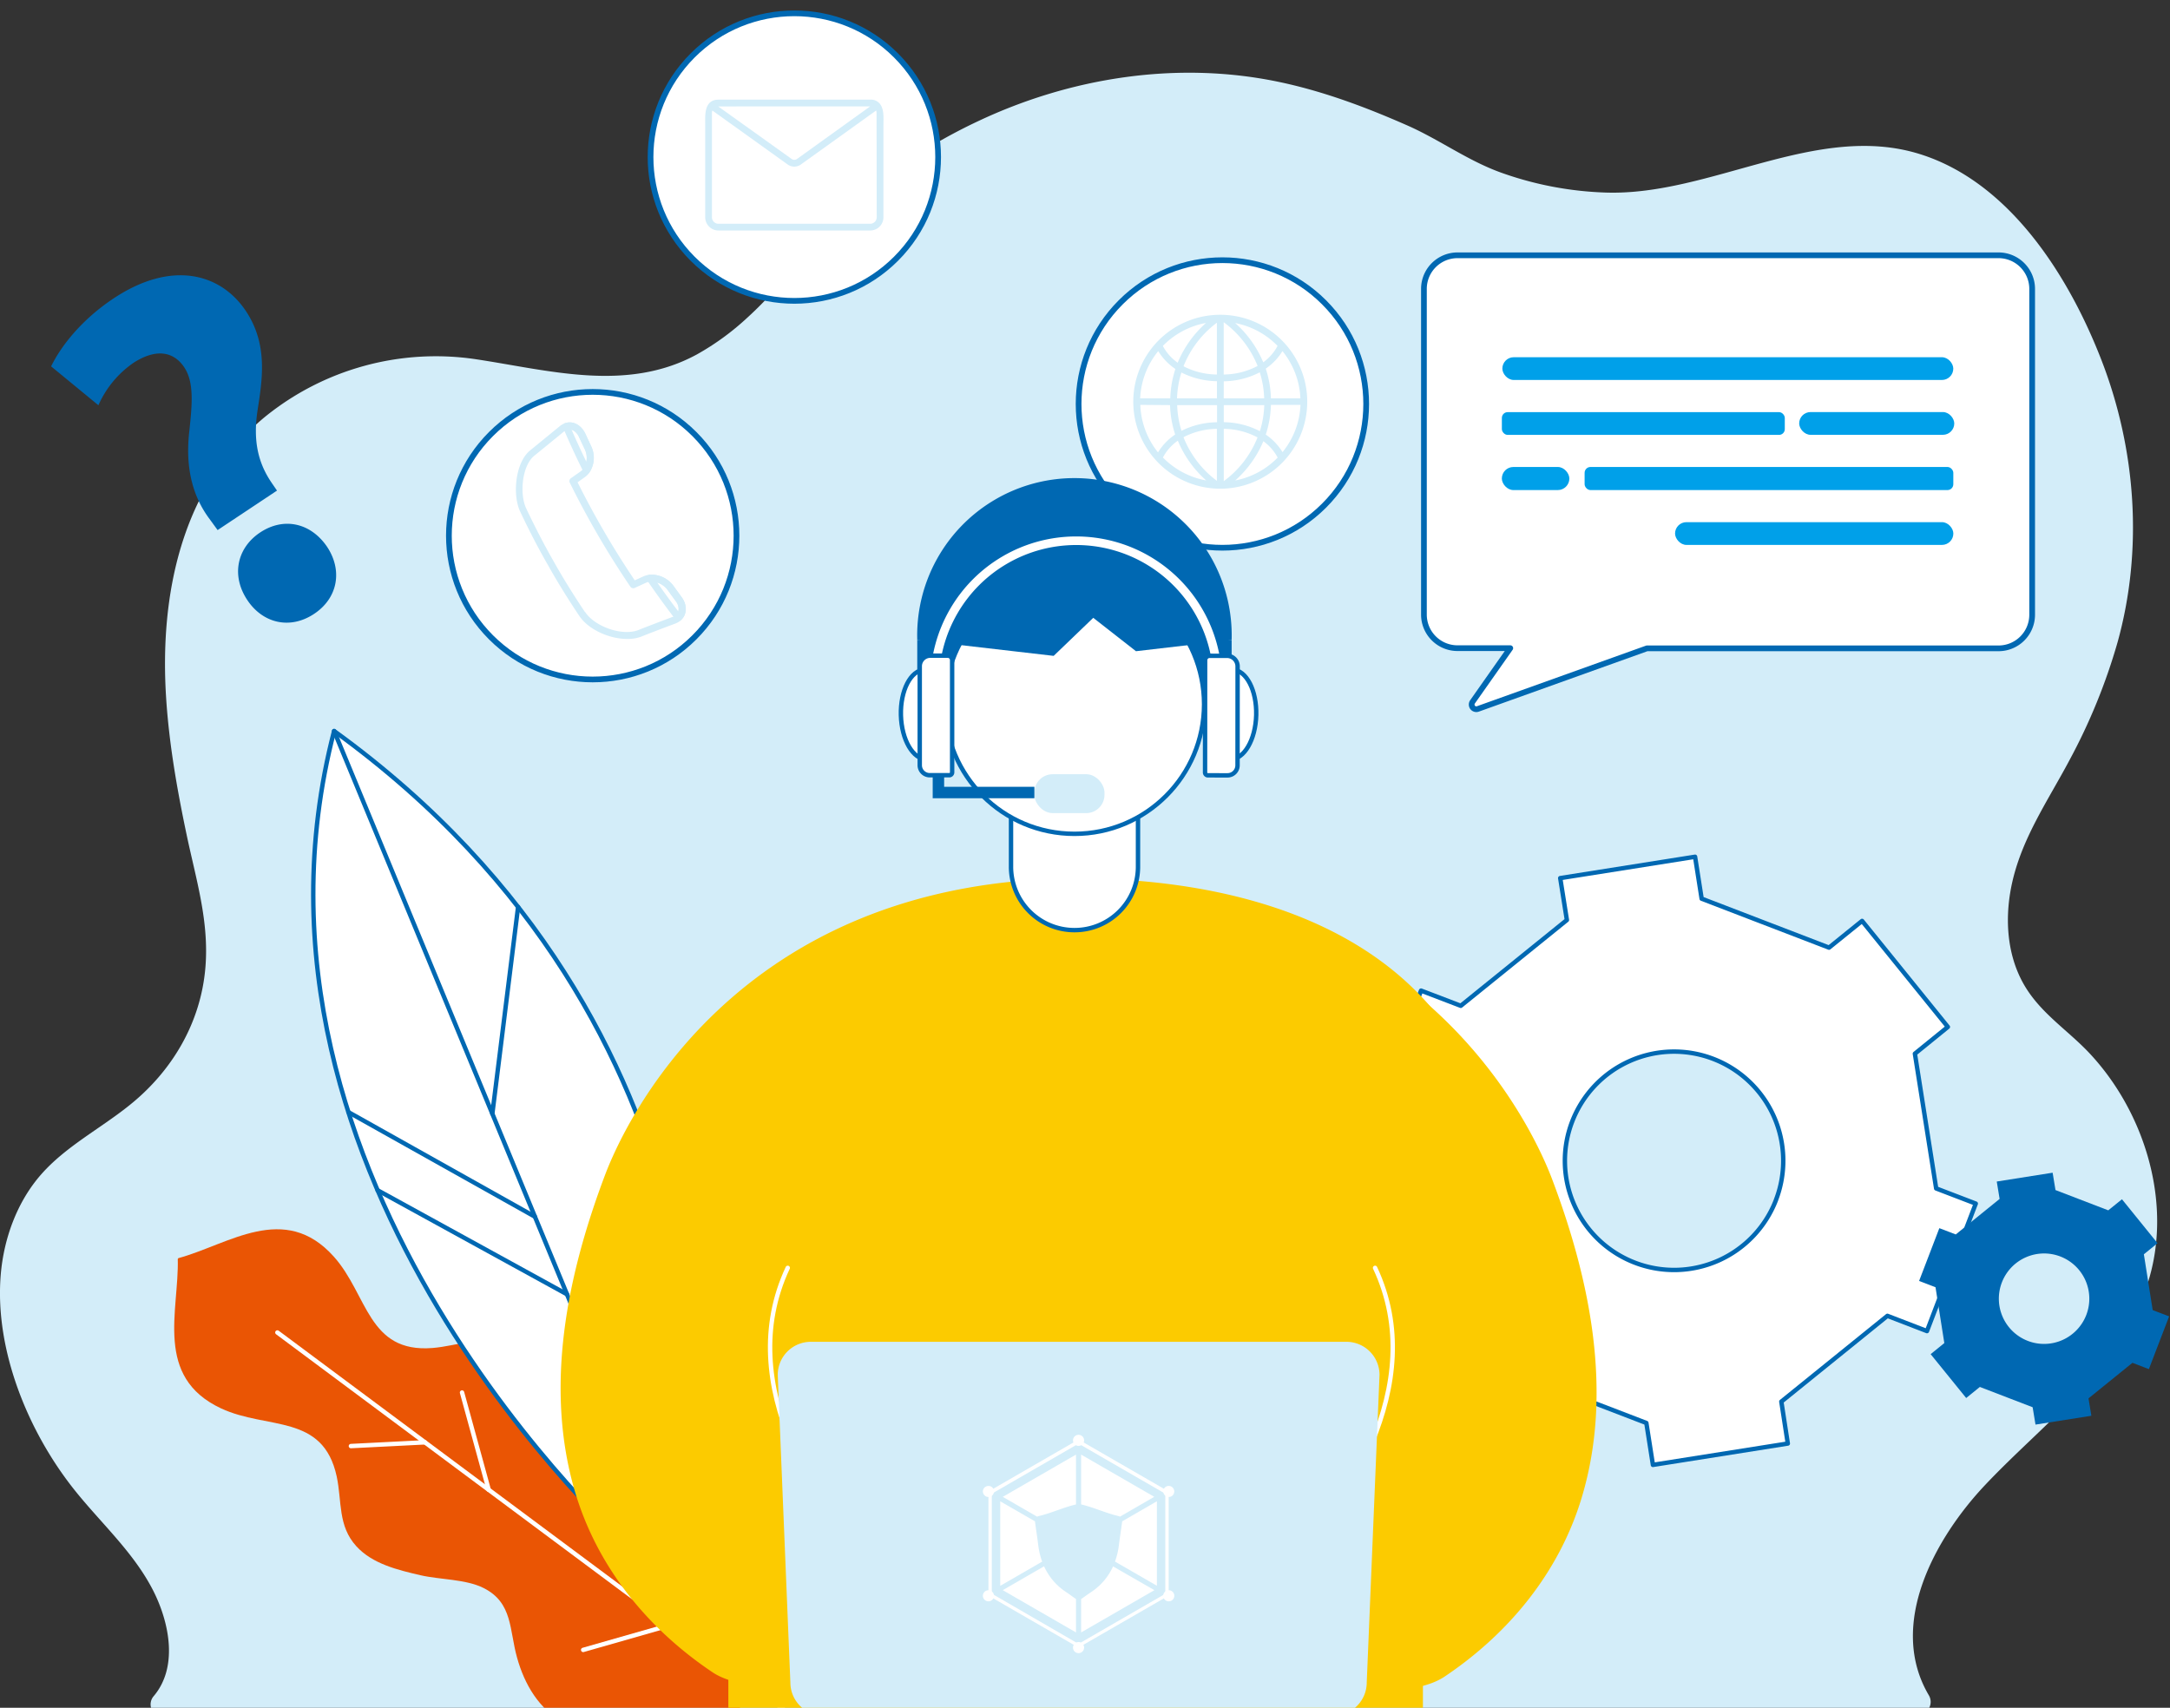 <svg id="圖層_2" data-name="圖層 2" xmlns="http://www.w3.org/2000/svg" xmlns:xlink="http://www.w3.org/1999/xlink" viewBox="0 0 758.93 597.35"><rect x="0" y="0" width="758.93" height="597.35" fill="#333333" stroke="none"/><defs><style>.cls-1,.cls-13,.cls-14,.cls-9{fill:none;}.cls-2{clip-path:url(#clip-path);}.cls-3,.cls-6{fill:#d3edf9;}.cls-4{fill:#0068b2;}.cls-10,.cls-12,.cls-5{fill:#fff;}.cls-10,.cls-14,.cls-5{stroke:#0068b2;}.cls-10,.cls-13,.cls-5,.cls-9{stroke-linecap:round;stroke-linejoin:round;}.cls-5{stroke-width:2px;}.cls-6{stroke:#d3edf9;}.cls-14,.cls-6{stroke-miterlimit:10;}.cls-7{fill:#00a0e9;}.cls-8{fill:#ea5504;}.cls-13,.cls-9{stroke:#fff;}.cls-10,.cls-9{stroke-width:1.54px;}.cls-11{fill:#fccb00;}.cls-13{stroke-width:3px;}.cls-14{stroke-width:4px;}</style><clipPath id="clip-path"><rect class="cls-1" x="-44.19" y="-40.31" width="846.68" height="637.65"/></clipPath></defs><g class="cls-2"><path class="cls-3" d="M53.78,593.25a4.41,4.41,0,0,0-.9,4.27H674.64a4.55,4.55,0,0,0,0-4.45c-14.72-24.76,2.16-55.11,19.56-73.57,21.67-23,50.11-42.62,58.17-75,6.58-26.43-3.06-56.13-21.33-75.81-7.77-8.37-17.47-14.25-23.27-24.44-6.15-10.8-6.73-24.1-3.89-36.2,3.61-15.42,12.49-28.24,19.81-42a206,206,0,0,0,16.89-41.36c9-32.37,6.49-67.38-5.57-98.59-11.3-29.23-32-62.37-63.63-72.22-36-11.22-73,14.58-109.58,13.48a119.72,119.72,0,0,1-36.88-7c-11.7-4.22-21.47-11.52-32.72-16.48-14.68-6.47-29.8-12.13-45.56-15.36-35.17-7.22-72.23-1.4-104.53,13.85C326,49.94,310.47,59.92,297.46,72.16s-23,27.07-36.14,39A91.31,91.31,0,0,1,243.68,124c-24.72,13.41-51.8,5.44-77.68,1.59a94.82,94.82,0,0,0-73.29,20.19c-29.38,24.24-37,62.48-34.58,98.77,1.06,16,3.85,31.82,7.15,47.48s7.89,30.21,6.56,46.33c-1.6,19.42-11.7,36.44-26.81,48.43-10,8-22,14.22-30.54,23.89S1.29,433.28.25,446C-1.9,472.25,9.84,500.81,26,521.1c9.45,11.87,21.25,22.3,28,36.12C59.34,568.2,62.2,583.28,53.78,593.25Z"/><path class="cls-4" d="M76.11,185.41l-2.82-3.87c-5.76-7.7-8.58-17.65-7.09-30.62,1-9.37,1.75-17.15-1.74-22.4-3.6-5.43-9.6-6.77-17.53-1.77a35.17,35.17,0,0,0-12.51,15L17.88,128.15c3.45-7.11,10.67-16.35,21.86-23.78C60.36,90.69,77.4,95.86,86,108.8c8,12,5.61,24.69,4,35.26-1.44,10.09.19,17.76,5,24.8l1.88,2.74Zm10.34,24.41c-5.59-8.43-3.65-18.1,4.5-23.55,8.33-5.54,17.77-3.37,23.45,5,5.4,8.14,3.9,17.85-4.56,23.46S91.83,218,86.45,209.82Z"/><circle class="cls-5" cx="427.52" cy="141.3" r="50.29" transform="translate(25.3 343.69) rotate(-45)"/><circle class="cls-5" cx="207.29" cy="187.37" r="50.29" transform="translate(-71.78 201.46) rotate(-45)"/><circle class="cls-5" cx="277.81" cy="54.94" r="50.29" transform="translate(42.52 212.54) rotate(-45)"/><path class="cls-3" d="M426.77,110.5a30,30,0,1,0,30,30A30.06,30.06,0,0,0,426.77,110.5Zm.78,22.48a27.45,27.45,0,0,0,13.25-3.34,34.16,34.16,0,0,1,1.72,10.1h-15Zm0-1.56V112.1h.21a35.46,35.46,0,0,1,12.55,16.09A26,26,0,0,1,427.55,131.42Zm-1.56,0a26.24,26.24,0,0,1-12.57-3.12A35.51,35.51,0,0,1,426,112.11Zm0,1.56v6.76H411.24a34,34,0,0,1,1.69-10A27.56,27.56,0,0,0,426,133Zm-16.33,6.76H398.35a28.28,28.28,0,0,1,6.75-17.63,19.75,19.75,0,0,0,6.43,6.79A35.83,35.83,0,0,0,409.66,139.74Zm0,1.56a35.78,35.78,0,0,0,1.87,10.84,19.84,19.84,0,0,0-6.43,6.79,28.26,28.26,0,0,1-6.75-17.63Zm1.58,0H426v6.76a27.56,27.56,0,0,0-13.06,3.24A33.88,33.88,0,0,1,411.24,141.3ZM426,149.62v19.29a35.42,35.42,0,0,1-12.57-16.16A26.12,26.12,0,0,1,426,149.62ZM427.55,169V149.62a26.14,26.14,0,0,1,12.76,3.22,35.46,35.46,0,0,1-12.58,16.1Zm0-20.89V141.3h15a34.16,34.16,0,0,1-1.72,10.1A27.45,27.45,0,0,0,427.55,148.06Zm16.55-6.76h11.09a28.28,28.28,0,0,1-6.75,17.63,19.69,19.69,0,0,0-6.25-6.67A36.13,36.13,0,0,0,444.1,141.3Zm0-1.56a36.07,36.07,0,0,0-1.91-11,19.78,19.78,0,0,0,6.25-6.67,28.26,28.26,0,0,1,6.75,17.62Zm3.24-18.84a17.15,17.15,0,0,1-5.68,6.44,37.55,37.55,0,0,0-11-15A28.39,28.39,0,0,1,447.34,120.9Zm-24.22-8.58a37.48,37.48,0,0,0-11.06,15.13,17,17,0,0,1-5.85-6.56A28.39,28.39,0,0,1,423.12,112.32Zm-16.91,47.83a17.1,17.1,0,0,1,5.85-6.56,37.5,37.5,0,0,0,11.08,15.14A28.43,28.43,0,0,1,406.21,160.15Zm24.46,8.54a37.47,37.47,0,0,0,11-15,17.11,17.11,0,0,1,5.69,6.45A28.44,28.44,0,0,1,430.67,168.69Z"/><path class="cls-3" d="M426.77,170.94a30.42,30.42,0,1,1,30.42-30.42A30.45,30.45,0,0,1,426.77,170.94Zm0-60a29.63,29.63,0,1,0,29.63,29.62A29.67,29.67,0,0,0,426.77,110.9Zm-.38,58.76-.62-.42a35.75,35.75,0,0,1-12.72-16.35l-.12-.32.29-.17A26.67,26.67,0,0,1,426,149.23h.41Zm-12.47-16.74a35.11,35.11,0,0,0,11.67,15.23V150A26,26,0,0,0,413.92,152.92Zm13.24,16.43V149.22h.4a26.46,26.46,0,0,1,12.95,3.27l.29.17-.12.31A35.76,35.76,0,0,1,428,169.27l-.09.06h-.7ZM428,150V168.3A35,35,0,0,0,439.81,153,25.72,25.72,0,0,0,428,150Zm-3.48,19.27-1.38-.18a28.9,28.9,0,0,1-17.17-8.69l-.18-.2.11-.25a17.46,17.46,0,0,1,6-6.72l.41-.28.18.47a37.2,37.2,0,0,0,11,15Zm-17.78-9.22a28.16,28.16,0,0,0,15.12,8,38,38,0,0,1-9.93-13.91A16.64,16.64,0,0,0,406.69,160.08Zm22.63,9.19,1.09-.89a37.23,37.23,0,0,0,10.87-14.82l.19-.47.41.29a17.31,17.31,0,0,1,5.82,6.6l.11.24-.19.2a28.89,28.89,0,0,1-16.9,8.66Zm12.51-15A37.88,37.88,0,0,1,432,168.06a28.13,28.13,0,0,0,14.85-8A16.69,16.69,0,0,0,441.83,154.32Zm-36.66,5.31-.37-.44A28.89,28.89,0,0,1,398,141.31v-.4h12.11v.39A35.42,35.42,0,0,0,411.91,152l.1.29-.26.17a19.26,19.26,0,0,0-6.3,6.64Zm-6.41-17.93A28.09,28.09,0,0,0,405,158.24a20.32,20.32,0,0,1,6-6.26,36.16,36.16,0,0,1-1.79-10.28Zm49.61,17.92-.27-.5a19.43,19.43,0,0,0-6.13-6.53l-.26-.17.1-.29a35.43,35.43,0,0,0,1.89-10.83v-.39H455.6v.4a28.91,28.91,0,0,1-6.84,17.87Zm-5.71-7.52a20.46,20.46,0,0,1,5.84,6.13,28,28,0,0,0,6.28-16.53H444.49A36.26,36.26,0,0,1,442.66,152.1ZM441,152l-.42-.24a27.21,27.21,0,0,0-13.06-3.29h-.38v-7.54h15.76v.4a34.83,34.83,0,0,1-1.75,10.22ZM428,147.68a28,28,0,0,1,12.62,3.14,33.76,33.76,0,0,0,1.54-9.12H428Zm-15.25,4.21-.15-.46a34.79,34.79,0,0,1-1.71-10.12v-.4h15.56v7.54H426a27.41,27.41,0,0,0-12.88,3.19Zm-1.05-10.19a33.87,33.87,0,0,0,1.51,9,28.12,28.12,0,0,1,12.43-3v-6Zm31.27-1.56H427.16v-7.55h.38a27.2,27.2,0,0,0,13.06-3.28l.42-.24.16.46a35.09,35.09,0,0,1,1.74,10.21Zm-15-.8h14.16a33.69,33.69,0,0,0-1.54-9.11A28.14,28.14,0,0,1,428,133.37Zm27.65.8H443.71v-.39a35.5,35.5,0,0,0-1.89-10.84l-.1-.28.26-.17a19.53,19.53,0,0,0,6.13-6.53l.27-.51.38.44a28.93,28.93,0,0,1,6.84,17.87Zm-11.11-.8h10.29a28.06,28.06,0,0,0-6.28-16.53,20.23,20.23,0,0,1-5.84,6.13A36.32,36.32,0,0,1,444.49,139.34Zm-18.1.8H410.83v-.41a34.73,34.73,0,0,1,1.71-10.11l.15-.46.42.23A27.17,27.17,0,0,0,426,132.58h.39Zm-14.74-.8h13.94v-6a28.26,28.26,0,0,1-12.43-3.05A33.87,33.87,0,0,0,411.65,139.34Zm-1.6.8H397.94v-.41a28.86,28.86,0,0,1,6.85-17.87l.37-.44.28.5a19.35,19.35,0,0,0,6.3,6.65l.26.17-.1.29a35.06,35.06,0,0,0-1.85,10.72Zm-11.29-.8h10.51a36.22,36.22,0,0,1,1.79-10.28,20.42,20.42,0,0,1-6-6.25A28.06,28.06,0,0,0,398.76,139.34Zm28.4-7.51V111.69h.73l.09.06a35.72,35.72,0,0,1,12.7,16.28l.12.32-.29.17a26.68,26.68,0,0,1-12.95,3.27Zm.79-19.11V131a25.84,25.84,0,0,0,11.86-3A35.21,35.21,0,0,0,428,112.72Zm-1.56,19.11H426a26.78,26.78,0,0,1-12.76-3.18l-.29-.16.12-.32a35.84,35.84,0,0,1,12.72-16.38l.62-.41Zm-12.48-3.71A25.89,25.89,0,0,0,425.59,131V112.88A35.24,35.24,0,0,0,413.91,128.12Zm-1.66-.06-.41-.28a17.39,17.39,0,0,1-6-6.72l-.11-.24.18-.2a28.91,28.91,0,0,1,17.15-8.69l1.38-.18-1.08.88a37.1,37.1,0,0,0-10.94,15ZM406.69,121a16.72,16.72,0,0,0,5.19,5.87,38.09,38.09,0,0,1,9.91-13.91A28.1,28.1,0,0,0,406.69,121Zm34.78,7-.18-.47a37.32,37.32,0,0,0-10.85-14.82l-1.09-.9,1.39.2a28.94,28.94,0,0,1,16.88,8.65l.19.2-.11.25a17.39,17.39,0,0,1-5.82,6.6ZM432,113a38.15,38.15,0,0,1,9.81,13.73,16.74,16.74,0,0,0,5-5.74A28.11,28.11,0,0,0,432,113Z"/><path class="cls-3" d="M236.88,217.28a8,8,0,0,1-.93.44c-3.74,1.4-8,3-12.09,4.63-6.42,2.41-17-1.19-20.93-7.14-.64-1-6.21-9.24-11-17.84-5-8.65-9.19-17.61-9.66-18.61h0c-2.71-5.69-1.72-16.63,3.24-20.83l3.78-3.08c2.19-1.79,4.46-3.63,6.68-5.47a5.5,5.5,0,0,1,1.86-1c2.57-.82,5.23.65,6.6,3.67.64,1.39,1.3,2.8,2,4.19a8.92,8.92,0,0,1-.54,8.76,6.09,6.09,0,0,1-1.55,1.57l-2.82,2a305,305,0,0,0,20.34,34.93L225,202a6.69,6.69,0,0,1,2.19-.58,9.12,9.12,0,0,1,8,3.82c.89,1.24,1.81,2.5,2.73,3.75,2,2.66,1.9,5.79-.16,7.62A5.07,5.07,0,0,1,236.88,217.28Zm-32.57-3c3.52,5.3,13.26,8.65,19,6.51,4.1-1.62,8.35-3.22,12.1-4.64a4.13,4.13,0,0,0,1.34-.79c1.42-1.27,1.39-3.43-.07-5.41-.93-1.25-1.85-2.52-2.74-3.77a7.56,7.56,0,0,0-6.52-3.13,5.14,5.14,0,0,0-1.65.43l-3.87,1.79a.82.82,0,0,1-1-.29,305.65,305.65,0,0,1-21.17-36.34.83.83,0,0,1,.26-1l3.41-2.41a4.79,4.79,0,0,0,1.15-1.18,7.21,7.21,0,0,0,.39-7.09c-.66-1.39-1.31-2.81-2-4.21-1-2.22-2.86-3.33-4.6-2.77a3.62,3.62,0,0,0-1.3.71c-2.23,1.84-4.5,3.69-6.69,5.47l-3.77,3.08c-4.32,3.65-5.24,13.71-2.8,18.84h0c.18.4,4.55,9.74,9.59,18.5,4.77,8.55,10.31,16.79,10.93,17.7l0,0Z"/><path class="cls-3" d="M219.29,223.49c-6.19,0-13.52-3.29-16.69-8.06-.62-.92-6.22-9.24-11-17.86-5-8.63-9.16-17.54-9.67-18.62v0c-2.76-5.81-1.74-17,3.35-21.3l3.57-2.92.21-.17,6.68-5.46a5.8,5.8,0,0,1,2-1.1c2.76-.88,5.61.68,7.08,3.89.63,1.39,1.29,2.8,1.94,4.18a9.35,9.35,0,0,1-.57,9.16,7.07,7.07,0,0,1-1.65,1.67l-2.54,1.8a305.55,305.55,0,0,0,20,34.3l2.93-1.35a6.86,6.86,0,0,1,2.31-.61,9.53,9.53,0,0,1,8.39,4c.88,1.23,1.8,2.49,2.72,3.74,2.1,2.83,2,6.19-.21,8.16a5.67,5.67,0,0,1-1,.72l-.2-.34.2.34a6.43,6.43,0,0,1-1,.47c-3.76,1.41-8,3-12.08,4.63A13.47,13.47,0,0,1,219.29,223.49ZM182.6,178.55l0,0c.46,1,4.66,9.93,9.65,18.59,4.79,8.59,10.37,16.89,11,17.81,3.86,5.82,14.19,9.34,20.46,7,4.1-1.62,8.33-3.22,12.06-4.62a5.8,5.8,0,0,0,.9-.43h0a5,5,0,0,0,.87-.62c1.9-1.69,1.94-4.61.1-7.09-.92-1.26-1.84-2.52-2.73-3.76a8.7,8.7,0,0,0-7.66-3.65,6.32,6.32,0,0,0-2.06.54L221.66,204l-.19-.28a304.94,304.94,0,0,1-20.37-35l-.15-.31,3.1-2.19a6.22,6.22,0,0,0,1.46-1.48,8.54,8.54,0,0,0,.5-8.36c-.65-1.38-1.31-2.79-1.95-4.19-1.29-2.83-3.75-4.22-6.12-3.46a5.18,5.18,0,0,0-1.73.95c-2.22,1.83-4.49,3.68-6.68,5.46l-.21.18-3.57,2.91C180.93,162.32,180,173,182.6,178.55Zm36.69,43.29c-5.62,0-12.46-3-15.31-7.32v0c-.63-.92-6.18-9.18-10.95-17.74-5.05-8.75-9.43-18.12-9.62-18.52-2.5-5.26-1.54-15.57,2.91-19.33l3.76-3.07c2.2-1.79,4.46-3.64,6.69-5.48a4.26,4.26,0,0,1,1.44-.79c1.94-.62,4,.59,5.08,3,.64,1.41,1.3,2.82,1.95,4.21a7.63,7.63,0,0,1-.43,7.5,5.3,5.3,0,0,1-1.24,1.26l-3.41,2.41a.44.44,0,0,0-.13.55,304.23,304.23,0,0,0,21.14,36.29.42.42,0,0,0,.53.15l3.87-1.79a5.43,5.43,0,0,1,1.78-.46,8,8,0,0,1,6.88,3.29c.89,1.24,1.81,2.51,2.74,3.77,1.59,2.14,1.59,4.53,0,5.93a4.52,4.52,0,0,1-1.46.88l-.07,0c-3.73,1.41-7.95,3-12,4.61A11.76,11.76,0,0,1,219.29,221.84Zm-14.65-7.77c3.44,5.18,12.94,8.44,18.49,6.36,4.08-1.62,8.3-3.21,12-4.61l.07,0a3.7,3.7,0,0,0,1.21-.72c1.26-1.12,1.21-3.07-.12-4.87-.93-1.26-1.86-2.53-2.75-3.77a7.1,7.1,0,0,0-6.15-3,4.43,4.43,0,0,0-1.52.4L222,205.64a1.22,1.22,0,0,1-1.53-.42,308.1,308.1,0,0,1-21.2-36.39,1.23,1.23,0,0,1,.39-1.55l3.41-2.4a4.5,4.5,0,0,0,1.05-1.08,6.85,6.85,0,0,0,.37-6.7c-.66-1.39-1.32-2.81-2-4.22-.93-2-2.58-3-4.12-2.56a3.32,3.32,0,0,0-1.17.65c-2.23,1.84-4.5,3.68-6.69,5.47l-3.77,3.07c-4.2,3.55-5.08,13.36-2.69,18.37.19.41,4.56,9.75,9.59,18.48,4.76,8.54,10.29,16.76,10.91,17.67l0,0Z"/><path class="cls-3" d="M205.57,165.22a.79.79,0,0,1-.48.1.81.81,0,0,1-.67-.45c-2.5-5-4.9-10.22-7.12-15.39a.82.82,0,0,1,0-.67.84.84,0,0,1,.5-.44c2.58-.83,5.24.64,6.61,3.66h0c.64,1.39,1.3,2.8,2,4.19a8.92,8.92,0,0,1-.54,8.76A.75.75,0,0,1,205.57,165.22Zm-6.32-15.42c1.87,4.33,3.87,8.65,5.94,12.88a7.54,7.54,0,0,0-.32-5.75c-.66-1.39-1.31-2.81-2-4.21h0C202.08,150.9,200.68,149.82,199.25,149.8Zm4.42,2.58h0Z"/><path class="cls-3" d="M205.16,165.72h-.1a1.21,1.21,0,0,1-1-.68c-2.5-5-4.9-10.22-7.12-15.4a1.22,1.22,0,0,1,0-1,1.18,1.18,0,0,1,.74-.66c2.78-.89,5.63.67,7.1,3.88.64,1.41,1.29,2.81,1.94,4.18a9.35,9.35,0,0,1-.57,9.16,1.2,1.2,0,0,1-.39.35h0A1.16,1.16,0,0,1,205.16,165.72Zm-5.92-17.18a4.27,4.27,0,0,0-1.31.21.42.42,0,0,0-.26.23.43.43,0,0,0,0,.35c2.22,5.16,4.61,10.33,7.1,15.36a.44.44,0,0,0,.36.24.39.39,0,0,0,.25-.06h0a.49.49,0,0,0,.13-.12,8.54,8.54,0,0,0,.5-8.36c-.65-1.37-1.3-2.78-1.95-4.19C203,149.89,201.17,148.54,199.24,148.54Zm6,15.14-.41-.83c-2.07-4.23-4.07-8.57-6-12.89l-.24-.56h.61c1.63,0,3.14,1.19,4,3.15.64,1.4,1.3,2.81,1.95,4.2a7.94,7.94,0,0,1,.33,6.06Zm-5.35-13.39c1.65,3.78,3.4,7.57,5.2,11.28a7.38,7.38,0,0,0-.57-4.47c-.66-1.39-1.32-2.81-2-4.21A4.48,4.48,0,0,0,199.89,150.29Zm4,2.43-.38-.69h0Z"/><path class="cls-3" d="M237.68,216.7a.93.93,0,0,1-.49.11.84.84,0,0,1-.58-.33c-3.45-4.48-6.81-9.12-10-13.77a.85.85,0,0,1-.07-.82.84.84,0,0,1,.67-.48,9.13,9.13,0,0,1,8,3.82h0c.89,1.24,1.81,2.5,2.73,3.75,2,2.66,1.9,5.79-.16,7.62Zm-8.78-13.59c2.7,3.9,5.52,7.78,8.4,11.55.78-1.27.56-3-.66-4.7-.93-1.25-1.85-2.52-2.74-3.77A7.81,7.81,0,0,0,228.9,203.11Z"/><path class="cls-3" d="M237.26,217.21h-.11a1.22,1.22,0,0,1-.86-.47c-3.45-4.5-6.82-9.14-10-13.8a1.24,1.24,0,0,1-.1-1.21,1.22,1.22,0,0,1,1-.7,9.54,9.54,0,0,1,8.4,4c.88,1.23,1.8,2.49,2.72,3.74,2.1,2.83,2,6.19-.21,8.16l-.2.14A1.23,1.23,0,0,1,237.26,217.21ZM228,201.77a5.79,5.79,0,0,0-.72,0,.43.43,0,0,0-.35.25.42.42,0,0,0,0,.42c3.18,4.65,6.54,9.28,10,13.76a.42.42,0,0,0,.56.11h0a.18.18,0,0,0,.07,0c1.9-1.68,1.94-4.6.1-7.08-.93-1.26-1.85-2.53-2.73-3.76A8.85,8.85,0,0,0,228,201.77Zm9.37,13.6-.36-.47c-2.88-3.77-5.7-7.67-8.41-11.57l-.52-.76.91.14a8.28,8.28,0,0,1,5.26,3.25c.89,1.24,1.81,2.51,2.74,3.77,1.29,1.74,1.55,3.71.68,5.14Zm-7.52-11.64c2.39,3.43,4.87,6.84,7.4,10.17a4.21,4.21,0,0,0-.9-3.7c-.93-1.26-1.86-2.53-2.75-3.77A7.51,7.51,0,0,0,229.82,203.73Z"/><path class="cls-6" d="M307.7,37.16a3.49,3.49,0,0,0-3.34-1.8H251.27c-4.59,0-4.13,5-4.13,8.21V76a4.13,4.13,0,0,0,4.13,4.12h53.09A4.12,4.12,0,0,0,308.47,76V43.8C308.47,41.76,308.72,39,307.7,37.16Zm-3.34-.45a2.79,2.79,0,0,1,.58.07l.17,0a2.74,2.74,0,0,1,.4.15l.07,0L279.05,56a2.1,2.1,0,0,1-2.48,0L250,37l.08,0a1.74,1.74,0,0,1,.38-.14l.18-.06a2.88,2.88,0,0,1,.59-.07ZM307.12,76a2.77,2.77,0,0,1-2.76,2.77H251.27A2.78,2.78,0,0,1,248.49,76V39.5a2.76,2.76,0,0,1,.49-1.58l26.81,19.22a3.47,3.47,0,0,0,2,.65,3.52,3.52,0,0,0,2-.65l26.79-19.22a2.78,2.78,0,0,1,.49,1.58Z"/><path class="cls-5" d="M699,89.3H509.7A11.75,11.75,0,0,0,498,101v114a11.75,11.75,0,0,0,11.71,11.72h18.49L515,245.49a1.63,1.63,0,0,0,1.88,2.48L576,226.78H699a11.76,11.76,0,0,0,11.72-11.72V101A11.76,11.76,0,0,0,699,89.3Z"/><rect class="cls-7" x="525.43" y="124.95" width="157.71" height="7.96" rx="3.98"/><rect class="cls-7" x="585.83" y="182.64" width="97.33" height="7.96" rx="3.98"/><rect class="cls-7" x="629.24" y="144.13" width="54.24" height="7.96" rx="3.98"/><rect class="cls-7" x="525.26" y="144.16" width="98.95" height="7.96" rx="2.02"/><rect class="cls-7" x="554.2" y="163.34" width="128.95" height="8.08" rx="2.05"/><rect class="cls-7" x="525.25" y="163.34" width="23.61" height="8.08" rx="4.04"/><path class="cls-8" d="M62.38,440.08c17.49-4.74,37.16-19.86,54.41-.49,11.9,13.36,11.88,33.68,34.43,31.92,8.95-.71,16.62-4.61,25.33-.43,7.57,3.63,12.17,11.59,16.16,18.58,3.43,6,5.82,14.81,10.64,19.9,7.86,8.3,16.54,4.37,26.65,4.2,9.63-.16,19.6,2.12,26.59,9.34,9.24,9.55,6.87,22.65,12.64,33.28,0,0,14.76,45.65-36.32,48.78-12.07.74-23.71,3.55-35.51-2.56-8.91-4.62-14-13.53-16.57-22.79-2.74-9.74-1.46-19.18-11.67-24.33-6.25-3.16-15.36-2.92-22.11-4.49-7.85-1.82-16.79-3.94-22.44-10.15-6.5-7.15-5-15.62-6.85-24.38-4.78-22.12-24.24-16.27-40.45-23.83-23.51-11-14.67-34.16-15.14-52.27Z"/><line class="cls-9" x1="97.01" y1="466.08" x2="274.94" y2="598.54"/><line class="cls-9" x1="161.59" y1="487.08" x2="170.92" y2="521.1"/><line class="cls-9" x1="234.45" y1="568.4" x2="203.96" y2="577.11"/><line class="cls-9" x1="148.62" y1="504.5" x2="122.73" y2="505.81"/><path class="cls-10" d="M242.75,514S261,360,116.85,255.7C76,413.1,220.13,541.24,220.13,541.24Z"/><line class="cls-10" x1="181.2" y1="317.23" x2="172.19" y2="389.57"/><line class="cls-10" x1="187.07" y1="425.57" x2="121.86" y2="389.01"/><line class="cls-10" x1="132.07" y1="416.34" x2="198.3" y2="452.72"/><line class="cls-10" x1="116.85" y1="255.7" x2="230.52" y2="530.66"/><path class="cls-10" d="M677.15,415.69l-7.44-47.13,11.53-9.36-30-37.08-11.56,9.34-44.55-17.12-2.3-14.66-47.16,7.47L548,321.81l-37.11,30L497,346.5l-17.09,44.55,13.86,5.33,7.45,47.14-11.53,9.35,30,37.08,11.55-9.33,44.55,17.11,2.3,14.66,47.17-7.47L623,490.26l37.1-30,13.83,5.33L691,421Zm-56,4a38.19,38.19,0,1,1-22-49.33A38.18,38.18,0,0,1,621.12,419.73Z"/><path class="cls-4" d="M752.88,458.25l-3.09-19.52,4.78-3.88-12.44-15.37-4.79,3.87-18.46-7.09-1-6.07-19.54,3.09,1,6.08L684,431.79l-5.74-2.2-7.08,18.46,5.74,2.2L680,469.78l-4.78,3.88L687.65,489l4.78-3.87,18.46,7.1,1,6.07,19.54-3.09-1-6.08,15.37-12.44,5.74,2.21,7.09-18.46Zm-23.22,1.68a15.82,15.82,0,1,1-9.1-20.44A15.82,15.82,0,0,1,729.66,459.93Z"/><polygon class="cls-11" points="254.73 599.96 497.65 599.96 497.65 455.81 254.73 492.11 254.73 599.96"/><path class="cls-11" d="M525.38,426.24c0-80.93-62-117-142.89-118.95-1.65,0-3.33-.06-5-.06-121.71,0-160.11,88.46-165.88,103.74-13.28,35.15-21.45,74.56-10.32,111.45,7.88,26.08,25.44,47.44,47.9,62.51,6.74,4.52,17.24,4.83,25.25,6a166.48,166.48,0,0,0,25.52,2,90.57,90.57,0,0,0,32.38-5.82c4.5-1.78,9.44-3.77,12.6-7.5,3.33-3.91,8.3-7.15,12.86-9.5,32.6-16.77,44.34-21,44.34-21Z"/><path class="cls-11" d="M229.07,427.79c0-80.93,62-117,142.89-119,1.66,0,3.33-.06,5-.06,121.71,0,160.11,88.47,165.88,103.74,13.28,35.15,21.45,74.56,10.32,111.45-7.88,26.08-25.43,47.44-47.9,62.51-6.73,4.52-17.24,4.83-25.24,6a167.89,167.89,0,0,1-25.53,2,90.7,90.7,0,0,1-32.37-5.83c-4.5-1.78-9.45-3.77-12.61-7.49-3.32-3.92-8.29-7.16-12.85-9.51-32.6-16.77-44.35-21-44.35-21Z"/><path class="cls-9" d="M480.92,443.48c9.63,20.55,7,41.74-1.1,61.17"/><path class="cls-9" d="M275.5,443.48c-9.63,20.55-7,41.74,1.1,61.17"/><path class="cls-3" d="M466.44,600.08H288a11.58,11.58,0,0,1-11.58-11.58L272,480.92a11.58,11.58,0,0,1,11.58-11.58H470.9a11.58,11.58,0,0,1,11.57,11.58L478,588.5A11.58,11.58,0,0,1,466.44,600.08Z"/><path class="cls-12" d="M377.21,576.3,345.7,558.11v-36.4l31.51-18.19,31.52,18.19v36.4Zm-30.34-18.87L377.21,575l30.34-17.52v-35l-30.34-17.52-30.34,17.52Z"/><path class="cls-12" d="M379.15,503.81a1.94,1.94,0,1,1-1.94-1.94A1.94,1.94,0,0,1,379.15,503.81Z"/><path class="cls-12" d="M379.15,576.3a1.94,1.94,0,1,1-1.94-1.94A1.94,1.94,0,0,1,379.15,576.3Z"/><path class="cls-12" d="M346.67,520a1.94,1.94,0,1,1-2.66.71A2,2,0,0,1,346.67,520Z"/><path class="cls-12" d="M409.73,556.5a1.94,1.94,0,1,1-2.65.71A1.94,1.94,0,0,1,409.73,556.5Z"/><path class="cls-12" d="M344.72,556.5a1.94,1.94,0,1,1-.71,2.65A1.95,1.95,0,0,1,344.72,556.5Z"/><path class="cls-12" d="M407.79,520a1.94,1.94,0,0,1,1.94,3.36,1.94,1.94,0,0,1-1.94-3.36Z"/><path class="cls-12" d="M364.48,546.23a26.49,26.49,0,0,1-1.37-5.76c-.37-3-.72-5.12-1.12-8.09,0-.09,0-.15,0-.24l-12.17-7V554.7Z"/><path class="cls-12" d="M362.73,530.51a2.77,2.77,0,0,1,.69-.25c4.28-1,8.51-3,12.78-4h.12V508.79l-25.61,14.78Z"/><path class="cls-12" d="M378.11,508.79v17.46h.12c4.26,1,8.5,3,12.77,4a2.87,2.87,0,0,1,.69.25l12-6.94Z"/><path class="cls-12" d="M392.44,532.15a1.76,1.76,0,0,1,0,.23c-.4,3-.76,5.12-1.12,8.09a26.31,26.31,0,0,1-1.37,5.74l14.66,8.46V525.12Z"/><path class="cls-12" d="M376.32,559.29c-.68-.39-1.63-1.18-3.47-2.42a21.24,21.24,0,0,1-7.7-9l-14.44,8.34L376.32,571Z"/><path class="cls-12" d="M389.28,547.9a21.27,21.27,0,0,1-7.7,9c-1.85,1.24-2.8,2-3.47,2.42V571l25.63-14.79Z"/><rect class="cls-4" x="320.8" y="223.89" width="109.95" height="19.63"/><path class="cls-10" d="M375.78,325.34h0A22.18,22.18,0,0,0,398,303.15v-72.1H353.59v72.1A22.18,22.18,0,0,0,375.78,325.34Z"/><circle class="cls-10" cx="375.78" cy="246.33" r="45.33"/><path class="cls-4" d="M430.75,223.89a55,55,0,1,0-109.95,0l47.71,5.52,13.85-13.31,14.93,11.68Z"/><path class="cls-13" d="M326.88,238.64a49.48,49.48,0,1,1,99,0"/><ellipse class="cls-10" cx="323.7" cy="249.92" rx="8.61" ry="15.64" transform="translate(-6.4 8.51) rotate(-1.49)"/><path class="cls-10" d="M325.36,229.34h6.12A1.55,1.55,0,0,1,333,230.9v39.26a1,1,0,0,1-1,1h-6.83a3.5,3.5,0,0,1-3.5-3.5V233A3.69,3.69,0,0,1,325.36,229.34Z"/><ellipse class="cls-10" cx="430.75" cy="249.92" rx="15.64" ry="8.61" transform="translate(169.7 674.02) rotate(-88.51)"/><path class="cls-10" d="M424.91,229.34h6.83a1,1,0,0,1,1,1v39.26a1.55,1.55,0,0,1-1.55,1.55h-6.12a3.69,3.69,0,0,1-3.69-3.69V232.84a3.5,3.5,0,0,1,3.5-3.5Z" transform="translate(854.03 500.84) rotate(-179.96)"/><rect class="cls-3" x="361.76" y="270.81" width="24.52" height="13.6" rx="6.39"/><polyline class="cls-14" points="361.76 277.21 328.2 277.21 328.2 271.2"/></g></svg>